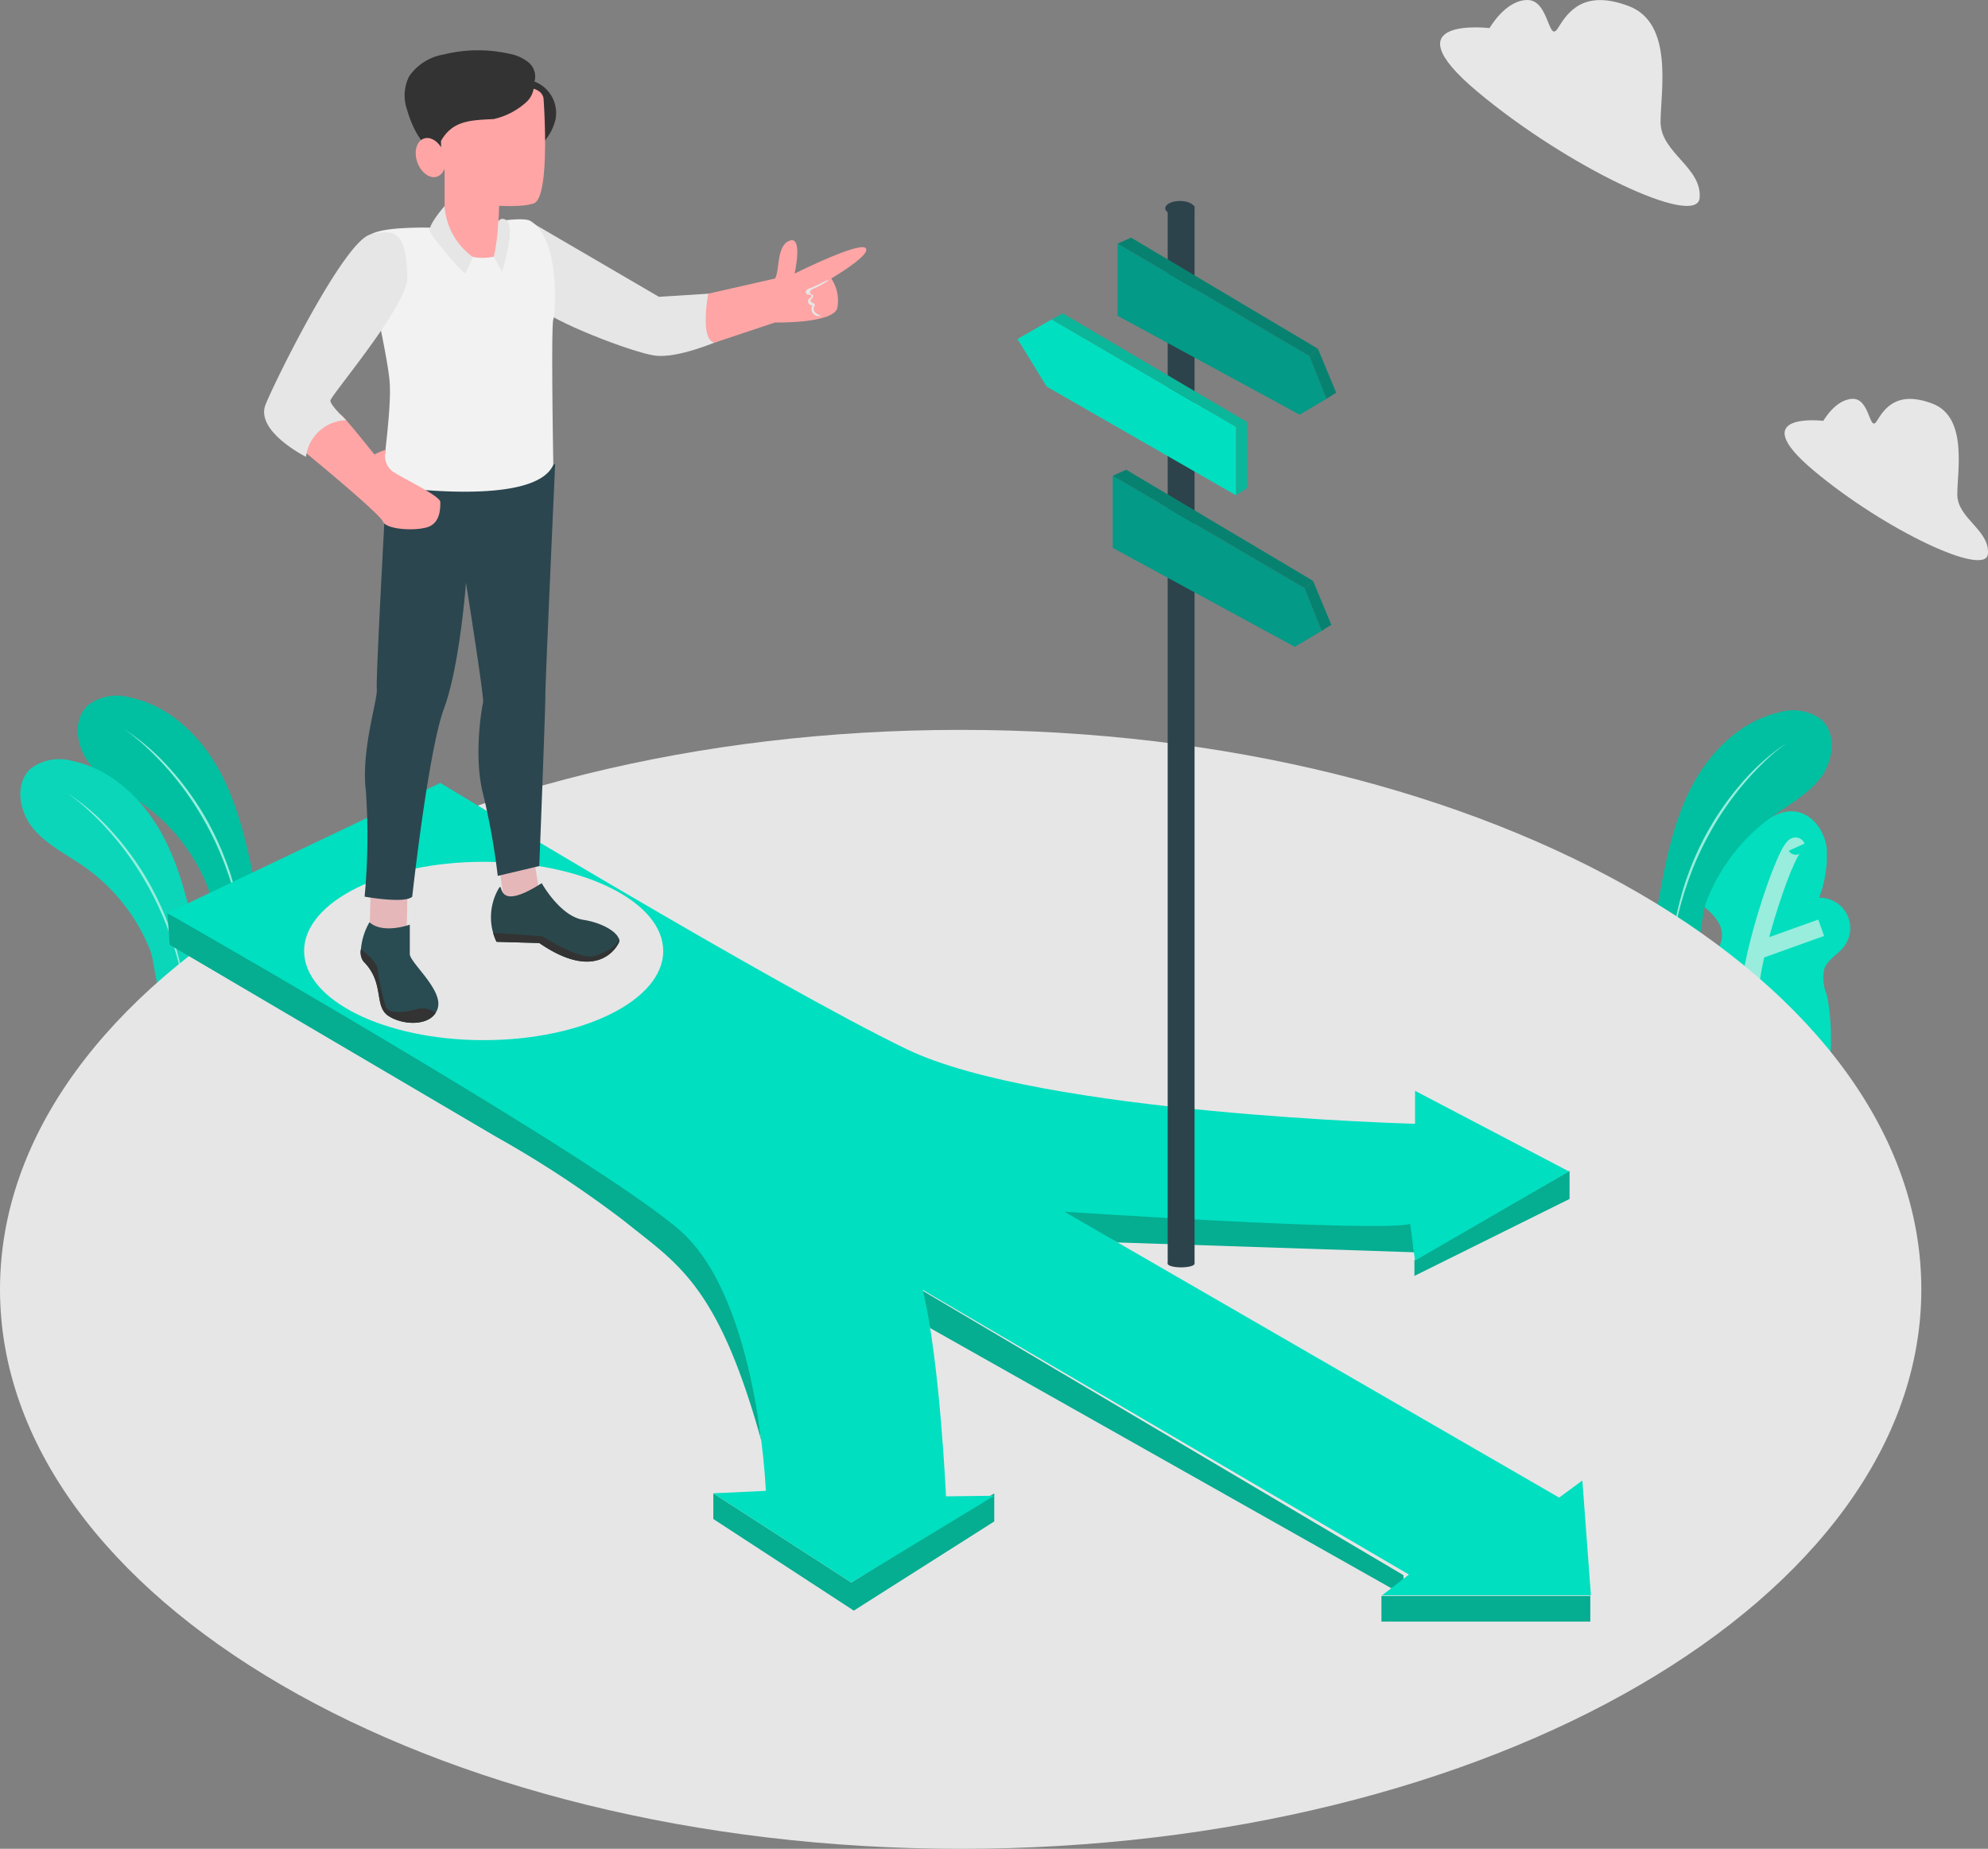 <svg xmlns="http://www.w3.org/2000/svg" xmlns:xlink="http://www.w3.org/1999/xlink" width="228.266" height="212.265" viewBox="0 0 228.266 212.265"><rect x="0" y="0" width="228.266" height="212.265" fill="#808080" stroke="none"/><defs><clipPath id="clip-path"><rect id="Rectangle_2429" data-name="Rectangle 2429" width="228.266" height="212.265" fill="none"></rect></clipPath><clipPath id="clip-path-2"><rect id="Rectangle_2428" data-name="Rectangle 2428" width="228.265" height="212.265" fill="none"></rect></clipPath><clipPath id="clip-path-3"><rect id="Rectangle_2425" data-name="Rectangle 2425" width="41.233" height="20.476" fill="none"></rect></clipPath><clipPath id="clip-path-4"><rect id="Rectangle_2426" data-name="Rectangle 2426" width="2.6" height="4.18" fill="none"></rect></clipPath></defs><g id="Group_11130" data-name="Group 11130" transform="translate(-162.867 -1212.732)"><g id="Group_11121" data-name="Group 11121" transform="translate(162.867 1212.732)"><g id="Group_11129" data-name="Group 11129" clip-path="url(#clip-path)"><g id="Group_11128" data-name="Group 11128"><g id="Group_11127" data-name="Group 11127" clip-path="url(#clip-path-2)"><path id="Path_3995" data-name="Path 3995" d="M1315.075,646.809a4.928,4.928,0,0,1-.265-2.978c.393-1.039,1.51-1.593,2.2-2.459a3.49,3.49,0,0,0-2.8-5.673,13.734,13.734,0,0,0,.865-5.724c-.262-1.928-1.594-3.854-3.517-4.153-3.111-.484-5.225,3.148-8.176,4.244-1.669.62-3.932.654-4.6,2.306-.561,1.4.541,2.885,1.674,3.875s2.484,2.039,2.592,3.54c.178,2.466-3.11,4.1-3.061,6.567.03,1.508,1.3,2.662,2.48,3.6q2.657,2.1,5.417,4.074c.982.7,4.469,3.916,5.654,3.74,2.829-.422,2.042-9.064,1.531-10.958" transform="translate(-1105.331 -532.629)" fill="#03debe"></path><path id="Path_3996" data-name="Path 3996" d="M1355.417,652.751c-.7-1.543-5.61,12.9-5.329,17.11" transform="translate(-1149.113 -555.489)" fill="none" stroke="#98eddd" stroke-width="2"></path><line id="Line_249" data-name="Line 249" x1="7.433" y2="2.665" transform="translate(201.677 106.518)" fill="none" stroke="#98eddd" stroke-width="2"></line><path id="Path_3997" data-name="Path 3997" d="M67.362,549.159c-2.056-1.448-4.412-2.569-6-4.517s-2.082-5.148-.205-6.822a5.5,5.5,0,0,1,4.763-.858c4.43.9,8.025,4.31,10.218,8.264s3.183,8.443,4.1,12.87c.335,1.616.643,3.388-.133,4.844-.682,1.279-2.733,2.058-3.866.916-.755-.761-.921-4.017-1.389-5.181a21.5,21.5,0,0,0-7.485-9.516" transform="translate(-51.02 -456.886)" fill="#01c0a1"></path><path id="Path_3998" data-name="Path 3998" d="M95.161,562.015a25.912,25.912,0,0,1,5.375,4.625,31.127,31.127,0,0,1,2.232,2.773c.35.48.677.976,1,1.471s.631,1.006.921,1.525l.22.387.207.394c.136.264.278.525.409.791.256.536.519,1.068.748,1.616.246.541.454,1.1.672,1.649.109.276.2.559.3.838s.2.56.278.845c.171.568.348,1.134.488,1.711.072.288.153.573.219.862l.189.869.092.435.075.438.149.876c.094.585.156,1.174.232,1.76l-.153-.874c-.053-.291-.09-.584-.156-.873l-.182-.867-.092-.433-.107-.43-.209-.86c-.072-.286-.159-.568-.237-.853-.152-.57-.341-1.129-.524-1.69-.086-.282-.2-.556-.3-.833s-.194-.557-.3-.83c-.221-.546-.432-1.1-.68-1.631-.231-.542-.5-1.068-.754-1.6-.132-.263-.275-.521-.412-.782l-.208-.389-.22-.383a34.453,34.453,0,0,0-4.069-5.765,32.313,32.313,0,0,0-2.457-2.543,23.779,23.779,0,0,0-2.747-2.234" transform="translate(-80.996 -478.357)" fill="#98eddd"></path><path id="Path_3999" data-name="Path 3999" d="M1290.488,560.506c2.02-1.5,4.348-2.677,5.891-4.663s1.955-5.2.037-6.825a5.5,5.5,0,0,0-4.782-.74c-4.406,1.01-7.917,4.506-10.011,8.512s-2.975,8.519-3.783,12.967c-.295,1.624-.56,3.4.252,4.839.713,1.262,2.783,1.99,3.887.821.736-.779.822-4.039,1.261-5.213a21.5,21.5,0,0,1,7.249-9.7" transform="translate(-1087.382 -466.48)" fill="#01c0a1"></path><path id="Path_4000" data-name="Path 4000" d="M1302.081,573.444a23.772,23.772,0,0,0-2.691,2.3,32.317,32.317,0,0,0-2.394,2.6,34.439,34.439,0,0,0-3.926,5.863l-.211.388-.2.394c-.13.264-.267.525-.392.791-.245.536-.5,1.068-.715,1.616-.235.541-.432,1.1-.639,1.648-.1.276-.188.558-.284.837s-.2.556-.275.84c-.169.565-.344,1.128-.482,1.7-.072.286-.151.57-.216.858l-.188.865-.1.432-.081.435-.16.871c-.058.29-.088.584-.134.876l-.132.878c.061-.588.109-1.179.188-1.765l.128-.879.065-.44.081-.437.168-.873c.058-.291.132-.578.2-.867.125-.58.289-1.15.445-1.722.073-.288.17-.568.257-.852s.177-.567.279-.845c.2-.557.4-1.118.631-1.665.215-.554.465-1.092.708-1.634.125-.27.26-.534.389-.8l.2-.4.21-.393c.277-.526.582-1.035.883-1.547s.63-1.007.968-1.5a31.059,31.059,0,0,1,2.163-2.827,25.909,25.909,0,0,1,5.259-4.756" transform="translate(-1097.011 -488.085)" fill="#98eddd"></path><path id="Path_4001" data-name="Path 4001" d="M23.079,598.153c-2.056-1.448-4.412-2.569-6-4.517s-2.082-5.148-.205-6.822a5.5,5.5,0,0,1,4.763-.858c4.43.9,8.025,4.31,10.218,8.264s3.183,8.443,4.1,12.87c.335,1.616.644,3.388-.133,4.844-.682,1.279-2.733,2.058-3.866.916-.755-.761-.921-4.017-1.389-5.181a21.5,21.5,0,0,0-7.485-9.516" transform="translate(-13.328 -498.587)" fill="#0bd6b9"></path><path id="Path_4002" data-name="Path 4002" d="M50.878,611.008a25.914,25.914,0,0,1,5.375,4.625,31.122,31.122,0,0,1,2.232,2.773c.35.48.677.976,1,1.471s.631,1.006.921,1.525l.22.387.207.394c.136.264.278.525.409.791.256.536.519,1.068.748,1.616.246.541.454,1.1.672,1.649.109.276.2.559.3.838s.2.56.278.845c.171.568.348,1.134.488,1.711.072.288.153.573.219.862l.189.869.092.435.075.438.149.876c.094.584.156,1.174.232,1.76L64.534,634c-.053-.291-.09-.584-.156-.873l-.182-.867-.092-.433L64,631.4l-.209-.86c-.072-.286-.159-.568-.237-.853-.152-.57-.342-1.129-.524-1.69-.086-.282-.2-.556-.3-.833s-.194-.557-.3-.83c-.221-.546-.432-1.1-.68-1.631-.231-.542-.5-1.068-.754-1.6-.132-.263-.275-.521-.412-.782l-.208-.389-.22-.383a34.455,34.455,0,0,0-4.069-5.765,32.312,32.312,0,0,0-2.457-2.543,23.767,23.767,0,0,0-2.747-2.234" transform="translate(-43.305 -520.057)" fill="#98eddd"></path><path id="Path_4003" data-name="Path 4003" d="M220.61,627.19c0,35.475-49.385,64.234-110.305,64.234S0,662.665,0,627.19s49.385-64.234,110.305-64.234S220.61,591.714,220.61,627.19" transform="translate(0 -479.158)" fill="#e6e6e6"></path><path id="Path_4004" data-name="Path 4004" d="M708.259,997.324l54.394,30.682-.054-2.314-55.959-33.1Z" transform="translate(-601.454 -844.843)" fill="#05ad91"></path><path id="Path_4005" data-name="Path 4005" d="M550.237,1154.769v-2.945l15.848,10.238,16.409-10.238v3.226l-16.128,10.238Z" transform="translate(-468.332 -980.37)" fill="#05ad91"></path><path id="Path_4006" data-name="Path 4006" d="M129.08,704.285l.28,3.646,37.446,22.019a123.948,123.948,0,0,1,14.726,9.677c6.09,4.93,10.724,7.192,15.74,25.194,0,0-2.978-24.773-4.38-26.877s-63.813-33.66-63.813-33.66" transform="translate(-109.866 -599.449)" fill="#05ad91"></path><rect id="Rectangle_2424" data-name="Rectangle 2424" width="23.982" height="2.945" transform="translate(158.62 183.234)" fill="#05ad91"></rect><path id="Path_4007" data-name="Path 4007" d="M817.989,935.364l34.029,1.129-.223-3.739-41.513-1.4Z" transform="translate(-689.668 -792.717)" fill="#05ad91"></path><path id="Path_4008" data-name="Path 4008" d="M1091.052,915.148v-1.823l17.812-10.238v3.226Z" transform="translate(-928.645 -768.659)" fill="#05ad91"></path><path id="Path_4009" data-name="Path 4009" d="M160.424,603.906l-31.345,14.942s50.209,28.611,59.044,36.6,9.677,29.733,9.677,29.733l-6.031.28L207.618,695.7l16.409-9.958-5.54.07s-.7-15.568-2.665-23.7l55.819,32.678-3.085,2.384h23.982l-.982-13.183-2.665,1.964-56.8-32.818s36.044,2.384,39.69,1.4l.561,4.207,17.671-10.238-17.671-9.256v3.787s-42.916-1.122-58.343-8.555-53.575-30.579-53.575-30.579" transform="translate(-109.865 -514.012)" fill="#00dfc0"></path><g id="Group_11123" data-name="Group 11123" transform="translate(34.922 98.945)" style="mix-blend-mode: multiply;isolation: isolate"><g id="Group_11122" data-name="Group 11122"><g id="Group_11121-2" data-name="Group 11121" clip-path="url(#clip-path-3)"><path id="Path_4010" data-name="Path 4010" d="M275.838,674.951c0,5.654-9.23,10.238-20.616,10.238S234.6,680.606,234.6,674.951s9.23-10.238,20.617-10.238,20.616,4.584,20.616,10.238" transform="translate(-234.605 -664.713)" fill="#e6e6e6"></path></g></g></g><path id="Path_4011" data-name="Path 4011" d="M406.421,169.547l15.15,8.842,6.592-.421s-2.1,2.1.28,5.47c0,0-4.768,2.1-7.433,1.683s-11.781-3.927-13.323-5.61-1.266-9.965-1.266-9.965" transform="translate(-345.908 -144.309)" fill="#e6e6e6"></path><path id="Path_4012" data-name="Path 4012" d="M552.3,189.673l-7.671,1.743s-.986,5.159.678,5.635l6.993-2.329s6.732.14,7.153-1.683a4.53,4.53,0,0,0-.7-3.366s4.768-2.8,3.927-3.506-8.134,2.945-8.134,2.945.982-4.348-.561-3.787-1.122,3.366-1.683,4.348" transform="translate(-463.308 -157.696)" fill="#ffa5a5"></path><path id="Path_4013" data-name="Path 4013" d="M384.883,659.85l.7,5.049s3.8,1.928,4.207.7c.14-.421-.982-7.013-.982-7.013Z" transform="translate(-327.592 -560.555)" fill="#e5b7b9"></path><path id="Path_4014" data-name="Path 4014" d="M393.184,688.073c-.421.841-2.8,4.348-9.116,0l-4.909-.14a6.563,6.563,0,0,1,.281-6.171c.567-.85-.561,2.945,4.909-.561,0,0,2.1,3.787,4.769,4.207,2.153.339,3.757,1.321,4.07,2.129a.636.636,0,0,1,0,.536" transform="translate(-322.148 -579.802)" fill="#2a474b"></path><path id="Path_4015" data-name="Path 4015" d="M285.152,686.193l-.14,4.768s4.067.7,4.207,0,.14-5.049.14-5.049Z" transform="translate(-242.587 -583.812)" fill="#e5b7b9"></path><path id="Path_4016" data-name="Path 4016" d="M287.155,721.148a2.084,2.084,0,0,1-.258.59c-.961,1.5-3.719,1.4-5.352.391-1.823-1.122-.421-3.787-2.945-6.311a1.8,1.8,0,0,1-.279-1.4,7.391,7.391,0,0,1,.98-3.092c1.543,1.4,4.628.28,4.628.28v3.366c0,.982,3.787,4.067,3.226,6.171" transform="translate(-236.876 -605.444)" fill="#294c52"></path><path id="Path_4017" data-name="Path 4017" d="M301.3,404.174s.7-17.812.7-19.635,1.122-26.507,1.122-26.507L283.768,360s-1.262,22.72-1.122,23.842-1.823,7.012-1.262,11.641a74.427,74.427,0,0,1-.14,12.2s4.628.841,5.47,0c0,0,1.823-16.69,3.646-21.6s2.525-14.446,2.525-14.446,2.1,13.183,1.963,13.744-1.122,6.171,0,10.519a78.843,78.843,0,0,1,1.683,9.4Z" transform="translate(-239.379 -304.738)" fill="#2b464f"></path><path id="Path_4018" data-name="Path 4018" d="M290.627,170.115a39.755,39.755,0,0,0-4.518.086c-1.793.158-3.444.521-3.476,1.317-.118,2.943,2.384,12.763,2.665,16.269s-1.122,11.921-.841,11.921,17.391,2.665,19.635-2.384c0,0-.281-15.708,0-16.689s.771-9.186-2.595-11.29c-1.308-.818-8.625,1.052-10.869.771" transform="translate(-240.559 -143.958)" fill="#f2f2f2"></path><path id="Path_4019" data-name="Path 4019" d="M239.209,319.956c.208-.031,3.858,4.546,3.858,4.546s1.332-.631,1.332-.491a2.234,2.234,0,0,0,.771,2.454c1.262.841,5.47,2.8,5.47,3.506s0,2.244-1.262,2.8-4.909.421-5.329-.561-8.976-7.994-8.976-7.994-.142-3.621,4.136-4.265" transform="translate(-200.081 -272.329)" fill="#ffa5a5"></path><path id="Path_4020" data-name="Path 4020" d="M312.406,45.49a4.9,4.9,0,0,1,.27-3.726,6.022,6.022,0,0,1,3.959-2.507,16.349,16.349,0,0,1,7.47-.1,4.975,4.975,0,0,1,2.253.981,2.122,2.122,0,0,1,.712,2.226,3.855,3.855,0,0,1,2.418,4.315,5.811,5.811,0,0,1-3.309,4.024,15.141,15.141,0,0,1-9.23.52c-2.575-.838-3.827-3.239-4.542-5.728" transform="translate(-265.699 -32.999)" fill="#333"></path><path id="Path_4021" data-name="Path 4021" d="M346.644,68.21s.841,11.36-1.122,12.061-8.555.14-8.976-.982a27.026,27.026,0,0,1-1.508-3.455,5.2,5.2,0,0,1-.175-2.015c.281-2.244-3.085-6.592,1.543-6.592s9.817-1.262,10.238.982" transform="translate(-284.234 -56.92)" fill="#ffa5a5"></path><path id="Path_4022" data-name="Path 4022" d="M342.948,131.532c0-.14,0-5.75,0-5.75l6.451.421-.421,10.238s-5.89,1.823-6.031-4.909" transform="translate(-291.898 -107.059)" fill="#ffa5a5"></path><path id="Path_4023" data-name="Path 4023" d="M381.49,169.147a26.6,26.6,0,0,1-.511,4.018l.932,1.733s1.564-4.878.561-5.89c0,0-.677-.5-.982.14" transform="translate(-324.269 -143.692)" fill="#e6e6e6"></path><path id="Path_4024" data-name="Path 4024" d="M323.892,108.152c.425,1.205.089,2.422-.751,2.719s-1.866-.441-2.291-1.646-.089-2.422.751-2.719,1.866.441,2.291,1.646" transform="translate(-272.934 -90.597)" fill="#ffa5a5"></path><path id="Path_4025" data-name="Path 4025" d="M220.18,184.4c.089,3.2-8.836,13.6-8.836,14.165s1.823,2.244,1.823,2.244a4.8,4.8,0,0,0-4.628,4.208s-5.89-2.945-4.628-6.031,9.073-18.795,12.04-19.5,4.089-.139,4.229,4.91" transform="translate(-173.407 -152.568)" fill="#e6e6e6"></path><path id="Path_4026" data-name="Path 4026" d="M333.175,158.952s-1.962,2.215-1.682,2.916,3.787,4.909,4.067,4.768a11.057,11.057,0,0,0,.841-1.856,7.831,7.831,0,0,1-3.226-5.829" transform="translate(-282.126 -135.291)" fill="#e6e6e6"></path><g id="Group_11126" data-name="Group 11126" transform="translate(92.527 32.102)" style="mix-blend-mode: multiply;isolation: isolate"><g id="Group_11125" data-name="Group 11125"><g id="Group_11124" data-name="Group 11124" clip-path="url(#clip-path-4)"><path id="Path_4027" data-name="Path 4027" d="M622.1,216.63a.954.954,0,0,0-.42.246.315.315,0,0,0,.013.44.78.78,0,0,0,.345.074c.117.02.247.124.2.235-.027.069-.1.1-.167.136a.455.455,0,0,0,.287.84.826.826,0,0,0,.977,1.2,1.812,1.812,0,0,1-.62-.343.616.616,0,0,1-.182-.647c.038-.093.108-.183.089-.281-.042-.21-.418-.188-.475-.394-.035-.128.081-.243.176-.336s.184-.246.1-.348c-.058-.071-.167-.071-.244-.121a.3.3,0,0,1-.027-.418.932.932,0,0,1,.4-.245,7.463,7.463,0,0,0,.923-.462c.167-.1.7-.344.723-.544-.706.315-1.369.7-2.1.974" transform="translate(-621.6 -215.657)" fill="#e6e6e6"></path></g></g></g><path id="Path_4028" data-name="Path 4028" d="M334.828,54.167c-2.965.132-4.91.232-6.229,2.891a12.682,12.682,0,0,1-1.684-4.316,2.715,2.715,0,0,1,.3-2.236,2.93,2.93,0,0,1,1.979-.8c2.233-.281,5.909-2.176,8.159-2.129a2.706,2.706,0,0,1,1.262,4.628,8.274,8.274,0,0,1-3.787,1.964" transform="translate(-278.168 -40.493)" fill="#333"></path><path id="Path_4029" data-name="Path 4029" d="M394.795,720.647c-.421.842-2.8,4.348-9.116,0l-4.909-.14a6.1,6.1,0,0,1-.39-1.035l5.649.4s4.348,2.805,6.031,2.244,2.672-1.213,2.738-2.008a.636.636,0,0,1,0,.536" transform="translate(-323.759 -612.376)" fill="#333"></path><path id="Path_4030" data-name="Path 4030" d="M286.9,739.442c-.961,1.5-3.719,1.4-5.352.391-1.823-1.122-.421-3.787-2.945-6.311a1.8,1.8,0,0,1-.279-1.4s1.752,1.325,1.892,2.167a25.731,25.731,0,0,0,.982,4.488c.421.842,2.244.561,3.366.281a2.5,2.5,0,0,1,2.337.38" transform="translate(-236.876 -623.147)" fill="#333"></path><rect id="Rectangle_2427" data-name="Rectangle 2427" width="3.085" height="121.455" transform="translate(134.077 23.632)" fill="#2c434b"></rect><path id="Path_4031" data-name="Path 4031" d="M902.212,155.831c0,.465-.753.841-1.683.841s-1.683-.377-1.683-.841.753-.841,1.683-.841,1.683.377,1.683.841" transform="translate(-765.049 -131.919)" fill="#2c434b"></path><path id="Path_4032" data-name="Path 4032" d="M903.817,972.286c0,.232-.691.421-1.543.421s-1.543-.188-1.543-.421.691-.421,1.543-.421,1.543.188,1.543.421" transform="translate(-766.654 -827.199)" fill="#2c434b"></path><path id="Path_4033" data-name="Path 4033" d="M862.1,187.966v8.275L883,207.6l3.085-1.823-1.964-4.909Z" transform="translate(-733.774 -159.987)" fill="#039a87"></path><path id="Path_4034" data-name="Path 4034" d="M862.1,183.957l1.543-.7L885.1,196.018l-.982.841Z" transform="translate(-733.774 -155.977)" fill="#088270"></path><path id="Path_4035" data-name="Path 4035" d="M1011.007,268.994l2.1,5.049-1.122.7-1.963-4.909Z" transform="translate(-859.679 -228.954)" fill="#088270"></path><path id="Path_4036" data-name="Path 4036" d="M858.332,366.982v8.275l20.9,11.36,3.085-1.823-1.964-4.909Z" transform="translate(-730.566 -312.355)" fill="#039a87"></path><path id="Path_4037" data-name="Path 4037" d="M858.332,362.972l1.543-.7,21.458,12.763-.982.841Z" transform="translate(-730.566 -308.346)" fill="#088270"></path><path id="Path_4038" data-name="Path 4038" d="M1007.238,448.01l2.1,5.049-1.122.7-1.963-4.909Z" transform="translate(-856.471 -381.322)" fill="#088270"></path><path id="Path_4039" data-name="Path 4039" d="M788.769,246.382l21.177,12.342v7.854L788.208,254.1l-3.366-5.47Z" transform="translate(-668.016 -209.707)" fill="#00e0c0"></path><path id="Path_4040" data-name="Path 4040" d="M811.223,242.372l.126-.07,1.136-.631,21.177,12.482-1.262.561Z" transform="translate(-690.47 -205.697)" fill="#0bb79a"></path><path id="Path_4041" data-name="Path 4041" d="M954.755,325.526V333.1l-1.262.841v-7.854Z" transform="translate(-811.562 -277.07)" fill="#0bb79a"></path><path id="Path_4042" data-name="Path 4042" d="M1116.532,3.226s-11.781-1.4-1.4,7.293,25.245,15.708,25.525,12.2-4.488-5.189-4.488-8.7S1137.71,2.665,1132.521.7s-7.012.7-8.134,2.524S1123.4,0,1120.88,0s-4.348,3.226-4.348,3.226" transform="translate(-945.5)" fill="#e7e7e7"></path><path id="Path_4043" data-name="Path 4043" d="M1381.023,310.151s-9.23-1.1-1.1,5.714,19.779,12.307,20,9.56-3.516-4.066-3.516-6.813,1.209-8.9-2.857-10.439-5.494.549-6.373,1.978-.769-2.527-2.747-2.527-3.406,2.527-3.406,2.527" transform="translate(-1171.666 -261.833)" fill="#e7e7e7"></path></g></g></g></g></g></svg>